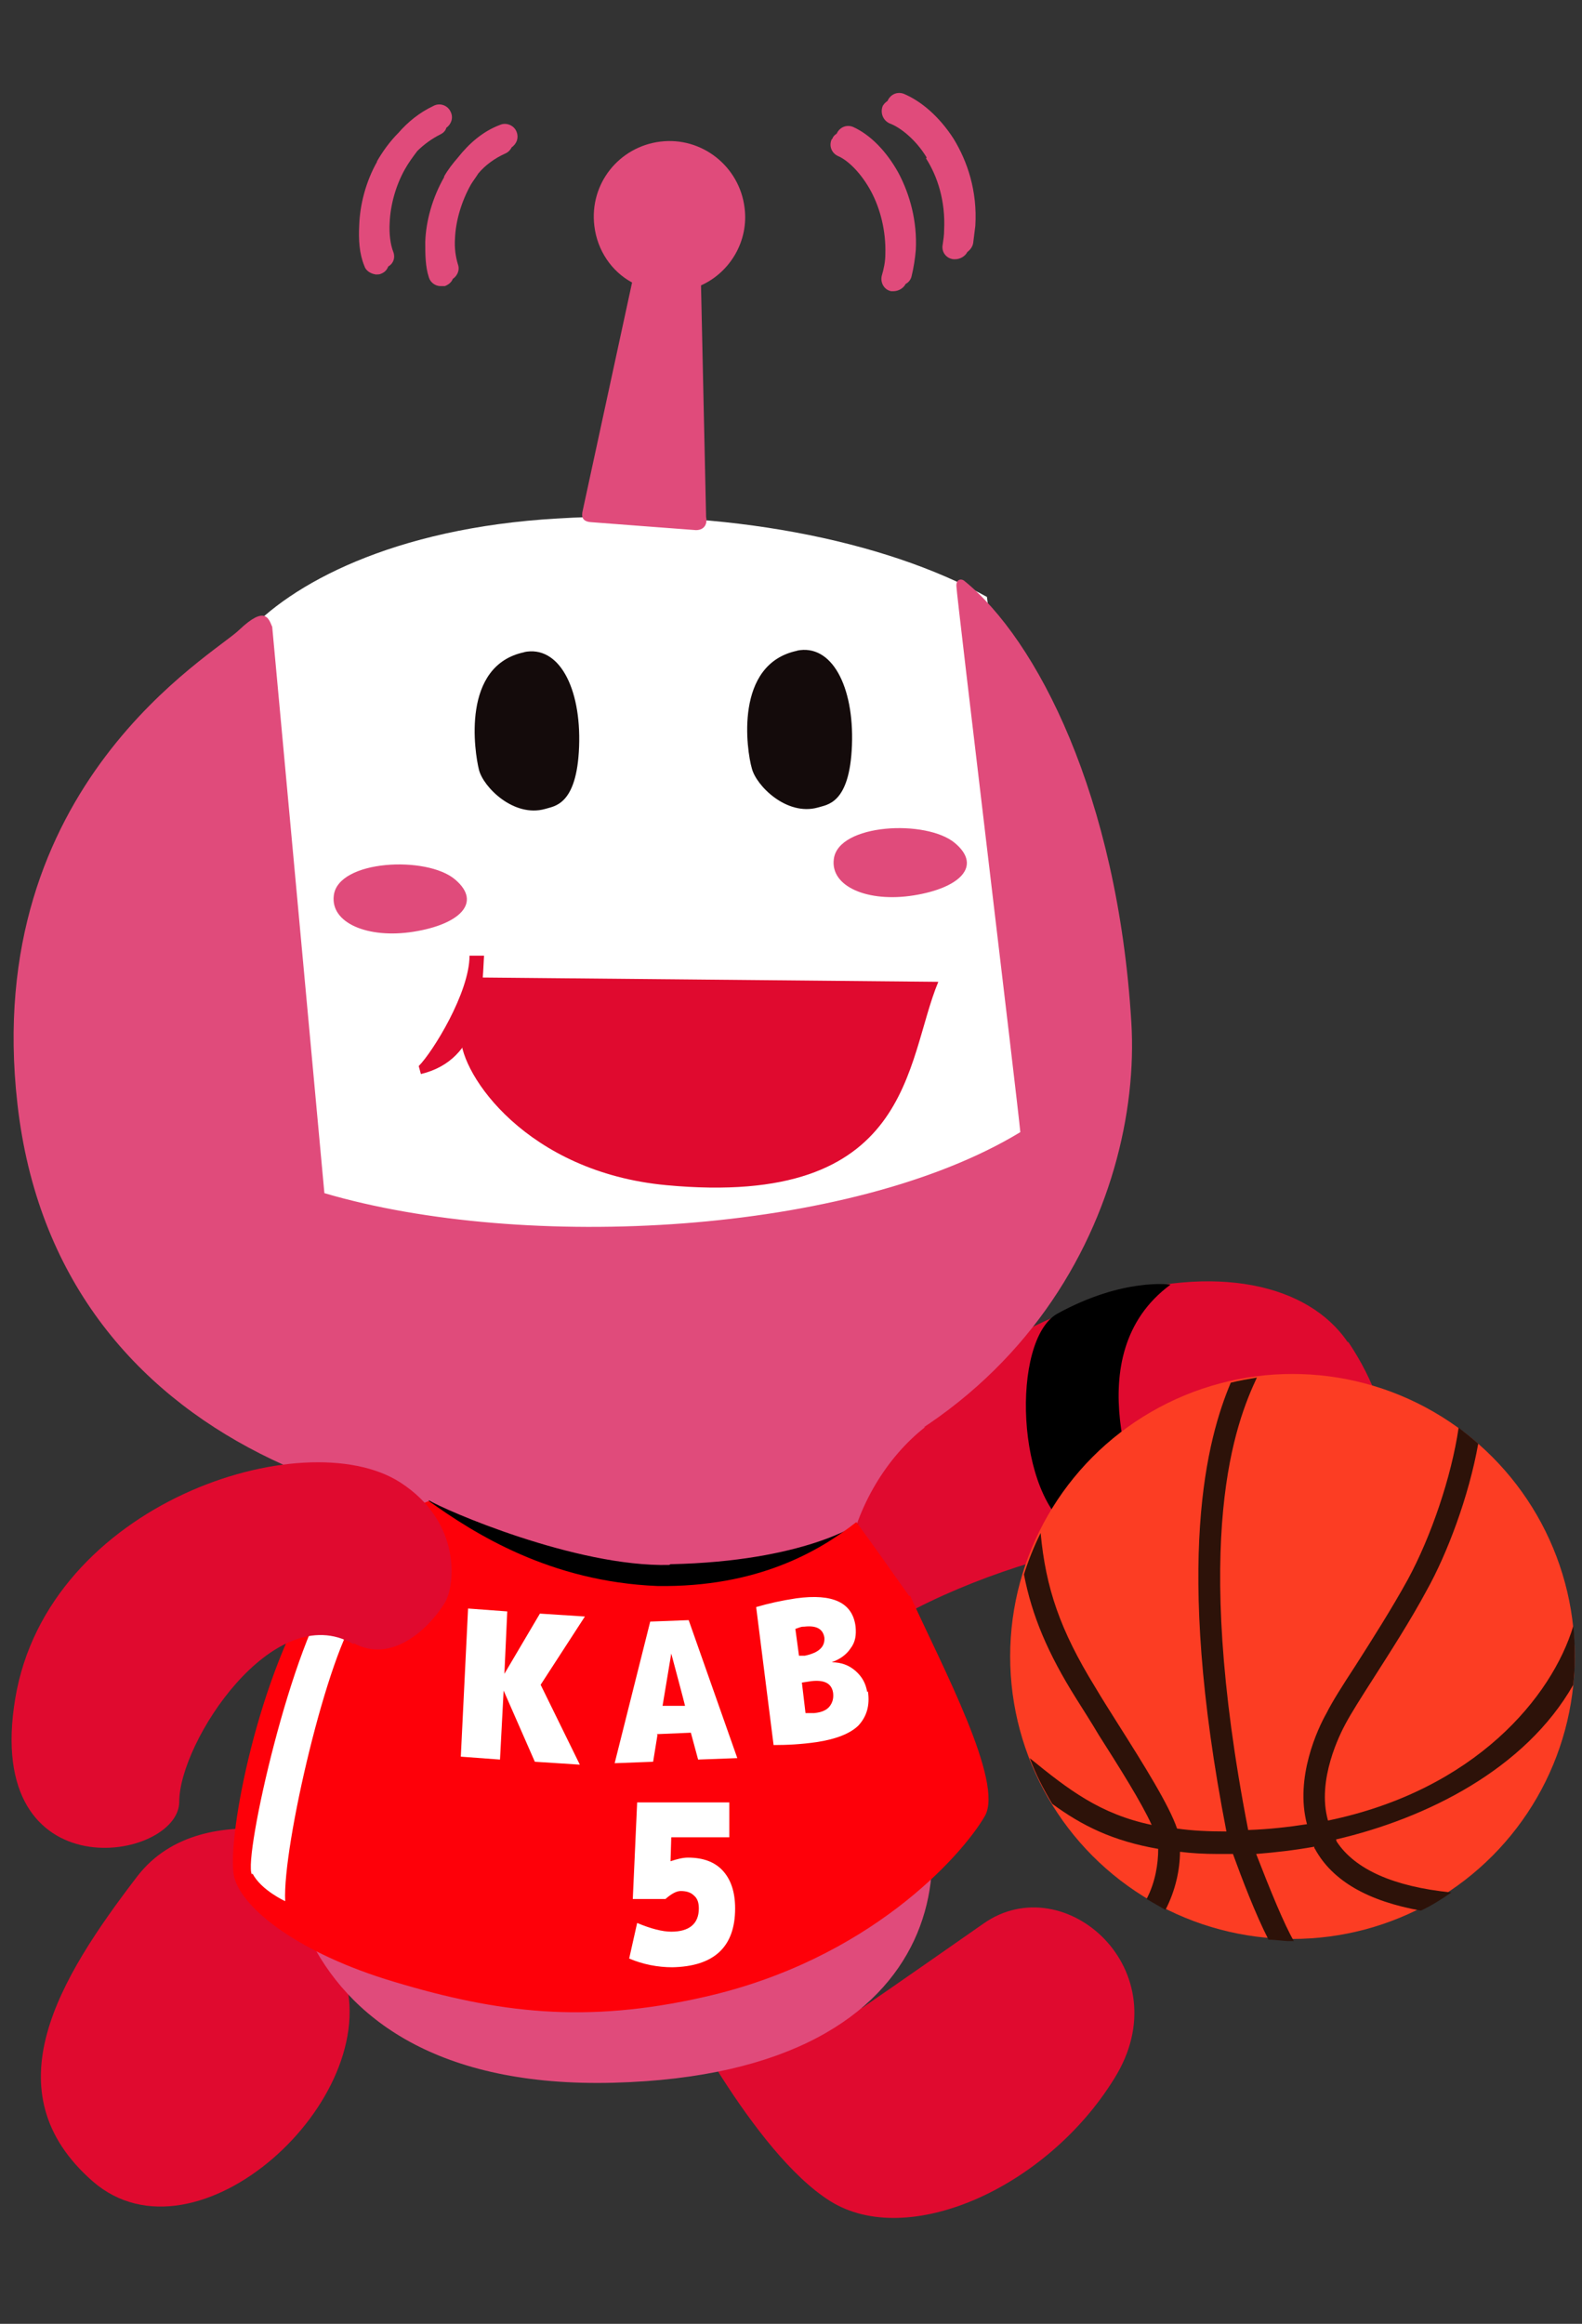 <?xml version="1.0" encoding="UTF-8"?>
<svg id="_レイヤー_1" data-name="レイヤー_1" xmlns="http://www.w3.org/2000/svg" version="1.1" viewBox="0 0 218 320">
  <rect x="0" y="0" width="218" height="320" fill="#333333" stroke="none"/>
  <!-- Generator: Adobe Illustrator 29.8.2, SVG Export Plug-In . SVG Version: 2.1.1 Build 3)  -->
  <defs>
    <style>
      .st0 {
        fill: #fc3d23;
      }

      .st1 {
        fill: #fe0009;
      }

      .st2 {
        fill: #140b0b;
      }

      .st3 {
        fill: #fff;
      }

      .st4 {
        fill: #2d1209;
      }

      .st5 {
        fill: #e00a2f;
      }

      .st6 {
        fill: #e04b7b;
      }
    </style>
  </defs>
  <g>
    <g>
      <path class="st5" d="M185.7,184.8c-10.9-16-51.2-11.5-85.4,35.4l13.5,9.9c12.2-12.5,45.5-21.7,55.2-17.4,4.3,1.9,11.9,10.4,15.1,6.4s2.1-10.4,0-12.2c8.6-.9,9-11.2,1.7-22.1Z"/>
      <path class="st3" d="M33.8,87.4c6.1-6.9,20.3-14.7,43-16,22.8-1.4,45,2.9,59.2,10.8l10.3,80.4c-22.5,10.4-33.7,5.3-54.2,8.3-14.9,2.2-48.8-1.5-51.6-1.3-2.7.2-6.8-82.1-6.8-82.1Z"/>
      <path class="st6" d="M37.5,86.3c-.5-1.2-1-2.9-4.5.4-3.4,3.4-35.6,21.3-30.6,65.3,5.4,47.9,53.6,61.7,90.8,56.7,48.2-6.4,64.2-43.2,62.7-67.9-1.9-31.3-13.1-52.8-23-60.8-.5-.4-1.2-.2-1.1.8,0,1.1,8.5,71.6,8.8,75.1-23.4,14.2-68.4,16.5-95.9,8.4l-7.2-78.1Z"/>
      <path class="st6" d="M97.3,71.2l-.7-31.9c4-1.8,6.6-6.1,6-10.7-.7-5.7-5.9-9.8-11.6-9.1-5.7.7-9.8,5.8-9.1,11.6.4,3.4,2.4,6.3,5.2,7.8l-6.8,31.4c-.2.8-.1,1.5,1.1,1.6,1.2.1,14.5,1.1,14.5,1.1,1.2,0,1.6-.9,1.4-1.8Z"/>
      <path class="st6" d="M62.7,121.1c-3.9-3.3-16.1-2.7-16.7,2.2-.5,3.8,4.7,6,11,5,6.3-1,9.5-4,5.7-7.2Z"/>
      <path class="st6" d="M131.6,116.1c-3.9-3.3-16.1-2.7-16.7,2.2-.5,3.8,4.7,6,11,5,6.3-1,9.5-4,5.7-7.2Z"/>
      <path class="st2" d="M72.2,89.8c4.8-1,7.9,4.9,7.6,13-.3,8.2-3.5,8.2-4.7,8.6-4.3,1.2-8.5-3-9.1-5.4-.6-2.4-2.5-14.4,6.3-16.2Z"/>
      <path class="st2" d="M109.8,89.6c4.8-1,7.9,4.9,7.6,13-.3,8.2-3.5,8.2-4.7,8.6-4.3,1.2-8.5-3-9.1-5.4-.7-2.4-2.5-14.4,6.3-16.2Z"/>
      <path class="st5" d="M104.8,266.2l14,10.3s5.4-3.7,16.7-11.6c11.2-7.9,27.4,6.5,18,21.4-9.3,15-28.4,23.5-39.1,16.8-10.7-6.7-21.7-28.8-21.7-28.8l12.1-8.1Z"/>
      <path class="st5" d="M62.4,255.9l.6,9.9-15.6,6.2c5.6,17.1-20.3,40.8-34.6,28.4-14.2-12.4-4.7-27.9,6.1-42,9.3-12.1,29.8-3.9,29.8-3.9l13.7,1.4Z"/>
      <path class="st6" d="M127.5,196.5c-10.6,8.3-16.4,26.8-5.1,41.2,11.4,14.5,10.7,47.8-37.8,49.1-48.5,1.3-50-38.3-41.9-51.7,8.1-13.4,16.2-21.4,7.7-29.4l77.1-9.2Z"/>
      <path class="st5" d="M65.6,134.6l63.7.6c-4.6,11-3.4,31.2-37.5,28-19.2-1.8-28.3-15.2-28.3-20.4l2-8.1Z"/>
      <path class="st5" d="M64.7,131.6h2c-.3,5.6-.4,14.3-8.7,16.3l-.3-1.1c1.9-1.9,7-10.1,7-15.2Z"/>
    </g>
    <path class="st6" d="M114.6,19.2c-.4.9,0,1.9.9,2.3,1.4.6,3.2,2.4,4.5,4.8,1.3,2.4,2.1,5.5,2,8.7,0,1-.2,2-.5,3-.2.9.3,1.9,1.3,2.1.1,0,.2,0,.3,0,.7,0,1.4-.4,1.7-1,.4-.2.7-.6.8-1,.3-1.2.5-2.5.6-3.7.2-3.9-.8-7.6-2.4-10.6-1.6-2.9-3.8-5.2-6.2-6.3-.9-.4-1.9,0-2.3.9,0,0,0,0,0,0-.3.2-.5.4-.6.7Z"/>
    <path class="st6" d="M127.6,21.8c1.6,2.5,2.7,5.9,2.5,9.9,0,.7-.1,1.3-.2,2-.2,1,.5,1.9,1.5,2,0,0,.1,0,.2,0,.7,0,1.4-.4,1.7-1,.4-.3.7-.7.8-1.2.1-.8.2-1.6.3-2.4.3-4.8-1.1-8.9-3-12-2-3.1-4.5-5.2-6.9-6.2-.9-.3-1.8.1-2.2,1-.3.2-.6.5-.7.8-.3.9.1,1.9,1,2.3,1.4.5,3.6,2.2,5.1,4.7Z"/>
    <path class="st6" d="M61.2,24.4c-1.6,2.8-2.5,6-2.6,8.9,0,1.7,0,3.4.5,4.9.2.7.9,1.2,1.6,1.2.2,0,.4,0,.6,0,.5-.2.9-.5,1.1-1,.6-.4,1-1.2.7-2-.3-1-.5-2.2-.4-3.6.1-2.4.9-5.1,2.2-7.4.3-.5.7-1,1-1.5,1-1.2,2.3-2.1,3.6-2.7.5-.2.8-.5,1-.9.7-.5,1-1.3.7-2.1-.3-.9-1.4-1.4-2.3-1-2.4.9-4.3,2.6-5.8,4.5-.7.8-1.4,1.7-1.9,2.6Z"/>
    <path class="st6" d="M52,22.2c-1.6,2.8-2.4,6-2.5,8.8-.1,2,0,3.9.7,5.6.2.7.9,1.1,1.6,1.2.2,0,.5,0,.7-.1.5-.2.8-.5,1-1,.7-.4,1-1.2.7-2-.4-1-.6-2.5-.5-4.1.1-2.3.8-5,2.1-7.3.5-.9,1.1-1.7,1.7-2.5.9-.9,2-1.7,3.2-2.3.4-.2.7-.5.8-.9.7-.5,1-1.4.6-2.2-.4-.9-1.5-1.3-2.4-.8-1.9.9-3.5,2.2-4.8,3.7-1.2,1.2-2.2,2.6-3,4Z"/>
  </g>
  <path d="M158.1,209.4c-1.1-3.3-10-22.8,3.2-32.5,0,0-6.5-1-15.6,4-6.4,3.6-5.8,25.4,2.4,30.1l9.9-1.6Z"/>
  <g>
    <circle class="st0" cx="178.1" cy="228.1" r="38.9"/>
    <path class="st4" d="M184.1,253.3c12.5-2.9,26.1-9.7,32.7-21.3.1-1.1.2-2.2.2-3.3,0-1.6,0-3.2-.2-4.8-2.9,9.7-13.5,22.6-33.8,26.8-1.6-5.6,1.7-12,2.4-13.3.8-1.5,2.2-3.7,3.8-6.2,2.3-3.6,5.2-8.1,7.4-12.2,2.8-5,5.8-12.9,7.1-20.2-.9-.8-1.8-1.5-2.7-2.2-1,6.8-3.8,15-7,20.9-2.2,4-5,8.4-7.3,12-1.7,2.6-3.1,4.8-3.9,6.4-1.2,2.1-4.4,8.9-2.7,15.3-2.6.4-5.2.7-8.1.8,0,0,0,0,0,0-7.9-40.6-1.7-56.1,1.2-62.3-1.2.2-2.4.4-3.6.7-3.2,7.6-7.9,24.3-.6,61.8-2.5,0-4.7-.1-6.8-.4-1.1-3.2-4.4-8.5-8.2-14.5-1-1.6-2.1-3.3-3.1-5-4.8-7.8-6.8-13.6-7.5-21.2-.9,1.8-1.7,3.8-2.3,5.7,1.1,5.7,3.3,10.9,7.2,17.1,1,1.6,2.1,3.3,3.1,5,2.8,4.4,5.9,9.3,7.3,12.4-7.1-1.5-11.4-4.8-16.8-9.2.8,2.2,1.9,4.3,3.1,6.3,4.1,3,8.3,5.1,14.6,6.2,0,2.1-.4,4.6-1.6,6.9.9.5,1.7,1,2.6,1.5,1.4-2.7,2-5.6,2-8,1.6.2,3.3.3,5.2.3s1.4,0,2.1,0c1.2,3.3,3.1,8.3,4.9,11.8,1,0,2,.2,3,.2s.4,0,.5,0c-1.3-2.2-3.3-7.1-5.2-12,2.5-.2,5.2-.5,8-1,0,.1,0,.2.1.3,2.4,4.4,7.3,7.2,14.6,8.5,1.5-.7,2.9-1.6,4.2-2.5-8-.8-13.3-3.2-15.8-7Z"/>
  </g>
  <g>
    <path d="M92.2,215.5c-12.9.3-31-7.6-33.1-8.9l-.2,5.1,13.8,14.5,37.7-8.8,7.9-7.6s-7.4,5.2-25.9,5.6Z"/>
    <path class="st1" d="M125.3,219.8c-2.5-3.5-5-7.1-7.3-10.2-5.1,4-13.6,9-27.4,8.8-14.8-.6-25.2-7.2-31.5-11.7-7.2,2.7-11.3,5.7-16,12.3,0,0,0,.1-.1.2-7.9,13.1-11.9,35-10.7,39.4,1.2,4.3,8.9,10.4,22,14.3,14.3,4.3,26.4,5.8,42.7,2.1,22.7-5.1,35.5-19.4,38.7-24.9,2.7-4.6-5.8-20.5-10.3-30.4Z"/>
    <path class="st3" d="M92.7,270.9c-2.1,0-4.1-.4-6-1.2l1.1-4.9c1.9.8,3.5,1.2,4.7,1.2,2.5,0,3.8-1.1,3.8-3.2,0-.8-.2-1.4-.7-1.8-.4-.4-1-.6-1.8-.6-.6,0-1.3.4-2.1,1.1h-4.5c0,0,.6-13.3.6-13.3h12.7c0-.1,0,4.8,0,4.8h-8c0,0-.1,3.3-.1,3.3h0c.9-.3,1.7-.5,2.4-.5,2.1,0,3.7.6,4.8,1.8,1.1,1.2,1.7,2.9,1.7,5.2,0,5.3-2.9,8-8.7,8.1Z"/>
    <path class="st3" d="M69.5,230.5h0s4.9-8.3,4.9-8.3l6.2.4-6.1,9.4,5.4,11-6.2-.4-4.3-9.8h0s-.5,9.5-.5,9.5l-5.4-.4,1-20.4,5.4.4-.4,8.7Z"/>
    <path class="st3" d="M90.6,238.9l-.6,3.7-5.3.2,4.9-19.5,5.3-.2,6.7,19-5.4.2-1-3.7-4.7.2ZM91.3,234.9h3.1c0-.1-1.9-7.2-1.9-7.2h0s-1.2,7.2-1.2,7.2Z"/>
    <path class="st3" d="M119.6,232.9c.3,2-.2,3.5-1.3,4.7-1.1,1.1-3.1,1.9-5.8,2.3-2.1.3-4,.4-5.9.4l-2.4-19c1.7-.5,3.5-.9,5.5-1.2,5.1-.7,7.8.6,8.2,3.9.1,1.1,0,2.1-.7,3-.6.9-1.5,1.5-2.6,1.9h0c1.3,0,2.4.4,3.3,1.2.9.8,1.4,1.7,1.6,2.9ZM114.8,233.1c-.2-1.3-1.2-1.8-3-1.6l-1.3.2.5,4.2c.4,0,.8,0,1.2,0,1-.1,1.7-.4,2.1-.9.4-.5.6-1.1.5-1.9ZM110.7,224c-.4,0-.7.2-1.1.3l.5,3.7h.8c1.9-.4,2.8-1.2,2.7-2.5-.2-1.2-1.1-1.7-2.8-1.5Z"/>
    <path class="st3" d="M34.7,258.1c-1.2-2.3,5.6-32.4,11.5-39.7l3.3,3.5c-4.3,5.4-10.6,32.4-10.2,39.9,0,0-3.3-1.5-4.5-3.8Z"/>
  </g>
  <path class="st5" d="M48.7,226.4c-11-6.4-24,13.5-24,21.7s-27.1,12.8-22.6-14.2c4.5-27,39.8-38.2,53-29.8,8.6,5.5,7.6,14.3,6.2,16.6-2.2,3.6-7.3,8.4-12.5,5.6Z"/>
</svg>